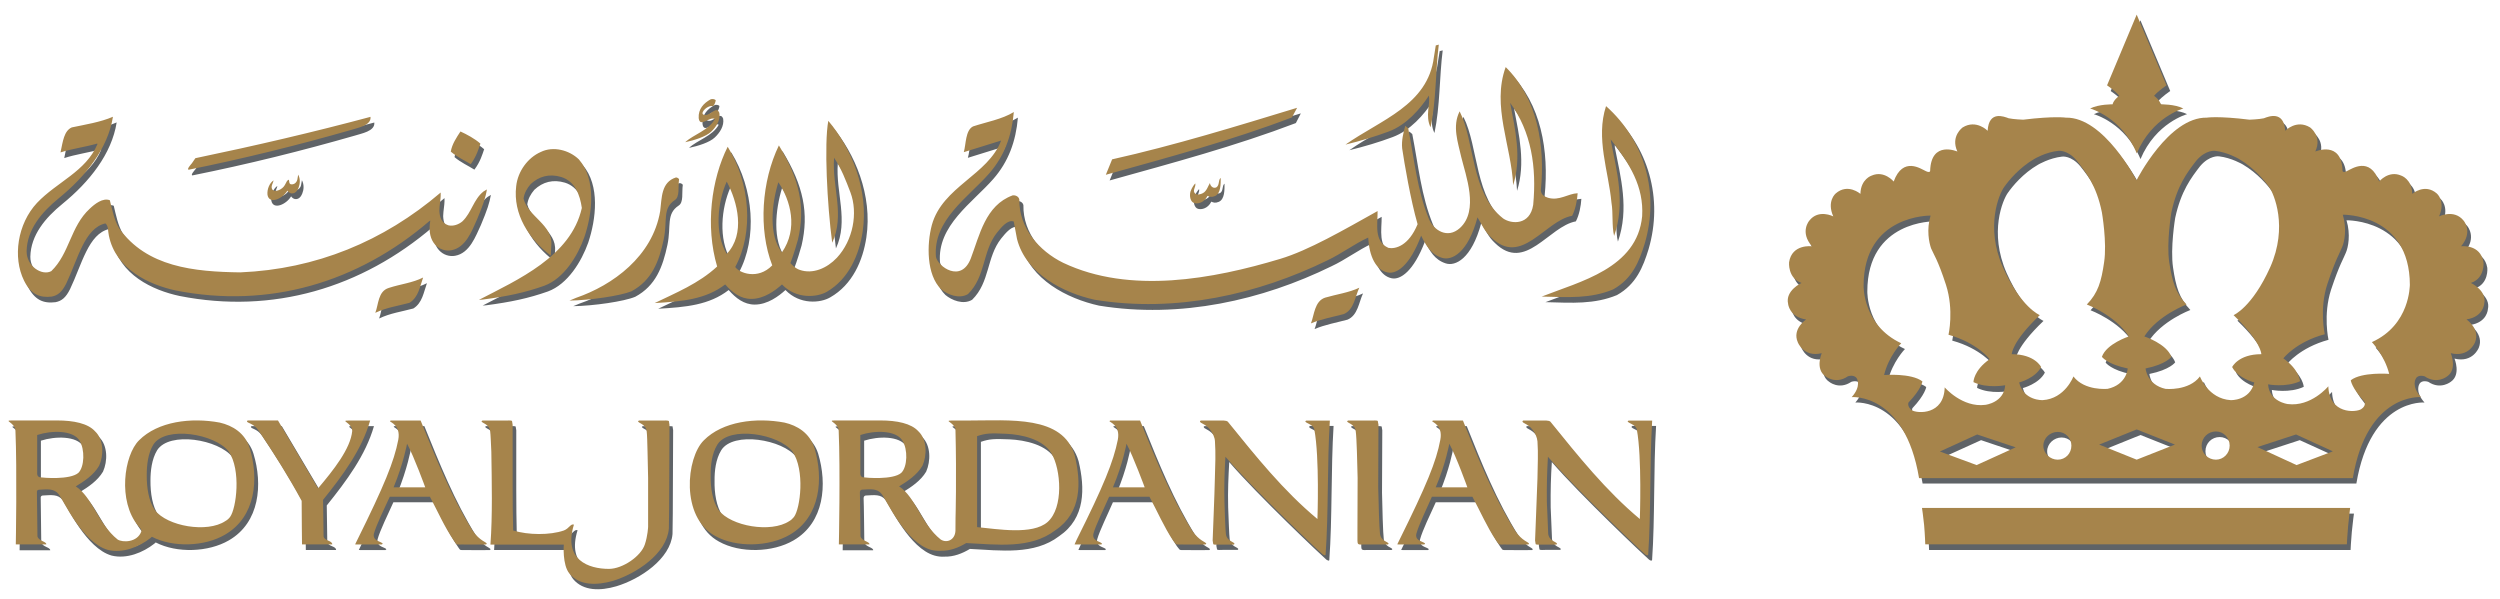 <?xml version="1.0" encoding="utf-8"?>
<!-- Generator: Adobe Illustrator 23.0.1, SVG Export Plug-In . SVG Version: 6.00 Build 0)  -->
<svg version="1.1" id="Layer_1" xmlns="http://www.w3.org/2000/svg" xmlns:xlink="http://www.w3.org/1999/xlink" x="0px" y="0px"
	 viewBox="0 0 281.78 67.56" style="enable-background:new 0 0 281.78 67.56;" xml:space="preserve">
<style type="text/css">
	.st0{fill-rule:evenodd;clip-rule:evenodd;fill:#0071CE;}
	.st1{fill-rule:evenodd;clip-rule:evenodd;fill:#FFFFFF;}
	.st2{fill:#ED1C24;}
	.st3{fill:#002157;}
	.st4{fill:#00377B;}
	.st5{fill:#4D4D4F;}
	.st6{fill-rule:evenodd;clip-rule:evenodd;fill:#4D4D4F;}
	.st7{fill-rule:evenodd;clip-rule:evenodd;fill:#008C9A;}
	.st8{fill-rule:evenodd;clip-rule:evenodd;fill:#004785;}
	.st9{fill:#002E6E;}
	.st10{fill-rule:evenodd;clip-rule:evenodd;fill:#002E6E;}
	.st11{fill:#FFFFFF;stroke:#231F20;stroke-width:0.114;}
	.st12{fill:#D1D3D4;}
	.st13{fill:#58595B;}
	.st14{fill:#939598;}
	.st15{fill:#231F20;}
	.st16{fill:none;}
	.st17{fill:#003263;}
	.st18{fill:#004990;}
	.st19{fill:#E21F26;}
	.st20{fill:#62BB46;}
	.st21{fill:#00907E;}
	.st22{fill-rule:evenodd;clip-rule:evenodd;fill:#C5232A;}
	.st23{fill-rule:evenodd;clip-rule:evenodd;fill:#1E669D;}
	.st24{fill-rule:evenodd;clip-rule:evenodd;fill:#FBD870;}
	.st25{fill:url(#SVGID_1_);}
	.st26{fill:url(#SVGID_2_);}
	.st27{filter:url(#Adobe_OpacityMaskFilter);}
	.st28{mask:url(#SVGID_3_);}
	.st29{fill:url(#SVGID_4_);}
	.st30{fill:url(#SVGID_5_);}
	.st31{fill:#375278;}
	.st32{fill-rule:evenodd;clip-rule:evenodd;fill:#EE212C;}
	.st33{fill-rule:evenodd;clip-rule:evenodd;fill:#FBFBFB;}
	.st34{fill-rule:evenodd;clip-rule:evenodd;fill:#F8F8F9;}
	.st35{fill-rule:evenodd;clip-rule:evenodd;fill:#F6F6F6;}
	.st36{fill-rule:evenodd;clip-rule:evenodd;fill:#F3F4F4;}
	.st37{fill-rule:evenodd;clip-rule:evenodd;fill:#F1F2F2;}
	.st38{fill-rule:evenodd;clip-rule:evenodd;fill:#EFEFF0;}
	.st39{fill-rule:evenodd;clip-rule:evenodd;fill:#E9ECEE;}
	.st40{fill-rule:evenodd;clip-rule:evenodd;fill:#EDEDEE;}
	.st41{fill-rule:evenodd;clip-rule:evenodd;fill:#EBEBEC;}
	.st42{fill-rule:evenodd;clip-rule:evenodd;fill:#E7EAEC;}
	.st43{fill-rule:evenodd;clip-rule:evenodd;fill:#E5E8EA;}
	.st44{fill-rule:evenodd;clip-rule:evenodd;fill:#E2E6E8;}
	.st45{fill-rule:evenodd;clip-rule:evenodd;fill:#E0E4E6;}
	.st46{fill-rule:evenodd;clip-rule:evenodd;fill:#DEE2E4;}
	.st47{fill-rule:evenodd;clip-rule:evenodd;fill:#DCE0E2;}
	.st48{fill-rule:evenodd;clip-rule:evenodd;fill:#DCDDE0;}
	.st49{fill-rule:evenodd;clip-rule:evenodd;fill:#DADEE0;}
	.st50{fill-rule:evenodd;clip-rule:evenodd;fill:#D8D9DC;}
	.st51{fill-rule:evenodd;clip-rule:evenodd;fill:#D8DCDE;}
	.st52{fill-rule:evenodd;clip-rule:evenodd;fill:#D6D9DC;}
	.st53{fill-rule:evenodd;clip-rule:evenodd;fill:#D6D7DA;}
	.st54{fill-rule:evenodd;clip-rule:evenodd;fill:#DBDDDE;}
	.st55{clip-path:url(#SVGID_7_);}
	.st56{clip-path:url(#SVGID_9_);}
	.st57{clip-path:url(#SVGID_13_);}
	.st58{clip-path:url(#SVGID_15_);}
	.st59{clip-path:url(#SVGID_19_);}
	.st60{clip-path:url(#SVGID_21_);}
	.st61{fill:#DF1E25;}
	.st62{fill:#FF4438;}
	.st63{fill:#001F60;}
	.st64{fill:#006659;}
	.st65{fill:#98002E;}
	.st66{fill:#E31837;}
	.st67{fill:#003D79;}
	.st68{fill:#D71920;}
	.st69{fill:#FFFFFF;}
	.st70{fill:#C64A4C;}
	.st71{fill:#FDCA25;}
	.st72{fill:#6D9E6F;}
	.st73{clip-path:url(#SVGID_25_);fill:#24376C;}
	.st74{fill:#24376C;}
	.st75{fill:#E62127;}
	.st76{fill:url(#SVGID_26_);}
	.st77{fill:url(#SVGID_27_);}
	.st78{fill:url(#SVGID_28_);}
	.st79{fill:#004084;}
	.st80{fill:url(#SVGID_29_);}
	.st81{fill:url(#SVGID_30_);}
	.st82{fill:#002169;}
	.st83{fill:#00A0DF;}
	.st84{fill:#D7282F;}
	.st85{fill:#2D2A26;}
	.st86{fill:#3FBBEF;}
	.st87{fill:#002855;}
	.st88{fill:#0C318E;}
	.st89{fill:#00A6E9;}
	.st90{fill:#DBDCDC;}
	.st91{fill:#595857;}
	.st92{fill:#9E9E9F;}
	.st93{fill:#414042;}
	.st94{fill:none;stroke:#414042;}
	.st95{fill:#009844;}
	.st96{fill:#E95506;}
	.st97{fill:#C4921B;}
	.st98{fill:#CC0000;}
	.st99{fill:#0B205B;}
	.st100{fill:#002856;}
	.st101{clip-path:url(#SVGID_32_);fill:#CF3339;}
	.st102{fill:#1A4272;}
	.st103{fill:#8C734B;}
	.st104{fill:#8C9091;}
	.st105{fill:#A6A8AB;}
	.st106{fill-rule:evenodd;clip-rule:evenodd;fill:#2E3290;}
	.st107{fill-rule:evenodd;clip-rule:evenodd;fill:#F6B626;}
	.st108{fill-rule:evenodd;clip-rule:evenodd;fill:#EC2029;}
	.st109{fill-rule:evenodd;clip-rule:evenodd;fill:#231F20;}
	.st110{fill:#F6B221;}
	.st111{fill:#3C590C;}
	.st112{fill-rule:evenodd;clip-rule:evenodd;fill:#808184;}
	.st113{fill-rule:evenodd;clip-rule:evenodd;fill:#92979B;}
	.st114{fill-rule:evenodd;clip-rule:evenodd;fill:#7A003C;}
	.st115{fill:#808184;}
	.st116{fill:#00529B;}
	.st117{fill:#FDE013;}
	.st118{fill:#1EA1DB;}
	.st119{fill:#93C843;}
	.st120{fill:#FAEA30;}
	.st121{fill:#1B070A;}
	.st122{fill:url(#);}
	.st123{fill:#5F6367;}
	.st124{fill:#A6844B;}
	.st125{fill:#034EA2;}
	.st126{fill:#202C5C;}
	.st127{fill:#26265D;}
	.st128{fill:#B09255;}
	.st129{fill:#005A95;}
	.st130{fill:#F89D31;}
	.st131{fill-rule:evenodd;clip-rule:evenodd;fill:#D71440;}
	.st132{fill-rule:evenodd;clip-rule:evenodd;fill:#008B44;}
	.st133{fill-rule:evenodd;clip-rule:evenodd;fill:#F06022;}
	.st134{fill-rule:evenodd;clip-rule:evenodd;fill:#0086BE;}
	.st135{fill-rule:evenodd;clip-rule:evenodd;fill:#034693;}
	.st136{fill:#EC1E24;}
	.st137{fill:#EE3E3C;}
	.st138{fill:#B3D351;}
	.st139{fill:#6EBE5A;}
	.st140{fill:#C9353D;}
	.st141{fill-rule:evenodd;clip-rule:evenodd;fill:#FFCA05;}
	.st142{fill-rule:evenodd;clip-rule:evenodd;fill:#3D1A6F;}
	.st143{fill-rule:evenodd;clip-rule:evenodd;fill:#C5168C;}
	.st144{fill-rule:evenodd;clip-rule:evenodd;fill:#E1251B;}
	.st145{fill:#FEFEFE;}
	.st146{fill:#FEFDFD;}
	.st147{fill:#FEFCFC;}
	.st148{fill:#FEFCFB;}
	.st149{fill:#FEFBFA;}
	.st150{fill:#FEFAF9;}
	.st151{fill:#FFF9F8;}
	.st152{fill:#FFF9F7;}
	.st153{fill:#FFF8F6;}
	.st154{fill:#FFF7F5;}
	.st155{fill:#FFF6F4;}
	.st156{fill:#FFF6F3;}
	.st157{fill:#FFF5F2;}
	.st158{fill:#FFF4F1;}
	.st159{fill:#FFF3F0;}
	.st160{fill:#FFF3EF;}
	.st161{fill:#FFF2EE;}
	.st162{fill:#FFF1ED;}
	.st163{fill:#FFF0EC;}
	.st164{fill:#FFF0EB;}
	.st165{fill:#FFEFEA;}
	.st166{fill:#FFEEEA;}
	.st167{fill:#FFEDE9;}
	.st168{fill:#FFEDE8;}
	.st169{fill:#FFECE7;}
	.st170{fill:#FFEBE6;}
	.st171{fill:#FFEAE5;}
	.st172{fill:#FFEAE4;}
	.st173{fill:#FFE9E3;}
	.st174{fill:#FFE8E2;}
	.st175{fill:#FFE7E1;}
	.st176{fill:#FFE7E0;}
	.st177{fill:#FFE6DF;}
	.st178{fill:#FFE5DE;}
	.st179{fill:#FFE4DD;}
	.st180{fill:#FFE4DC;}
	.st181{fill:#FFE3DB;}
	.st182{fill:#FFE2DA;}
	.st183{fill:#FFE1D9;}
	.st184{fill:#FFE1D8;}
	.st185{fill:#FFE0D7;}
	.st186{fill:#FFDFD6;}
	.st187{fill:#FFDED5;}
	.st188{fill:#FFDDD4;}
	.st189{fill:#FFDCD3;}
	.st190{fill:#FFDBD2;}
	.st191{fill:#FFDBD1;}
	.st192{fill:#FFDAD0;}
	.st193{fill:#FFD9CF;}
	.st194{fill:#FFD8CE;}
	.st195{fill:#FFD8CD;}
	.st196{fill:#FFD7CC;}
	.st197{fill:#FFD6CB;}
	.st198{fill:#FFD5CA;}
	.st199{fill:#FFD5C9;}
	.st200{fill:#FFD4C8;}
	.st201{fill:#FFD3C7;}
	.st202{fill:#FFD2C6;}
	.st203{fill:#FFD2C5;}
	.st204{fill:#FFD1C5;}
	.st205{fill:#FFD0C4;}
	.st206{fill:#FFCFC3;}
	.st207{fill:#FFCFC2;}
	.st208{fill:#FFCEC1;}
	.st209{fill:#FFCDC0;}
	.st210{fill:#FFCCBF;}
	.st211{fill:#FFCCBE;}
	.st212{fill:#FFCBBD;}
	.st213{fill:#FFCABC;}
	.st214{fill:#FFC9BB;}
	.st215{fill:#FFC9BA;}
	.st216{fill:#FFC8B9;}
	.st217{fill:#FFC7B8;}
	.st218{fill:#FFC6B8;}
	.st219{fill:#FFC6B7;}
	.st220{fill:#FFC5B6;}
	.st221{fill:#FFC4B5;}
	.st222{fill:#FFC3B4;}
	.st223{fill:#FFC3B3;}
	.st224{fill:#FFC2B2;}
	.st225{fill:#FFC1B1;}
	.st226{fill:#FFC0B0;}
	.st227{fill:#FFC0AF;}
	.st228{fill:#FFBFAE;}
	.st229{fill:#FFBEAD;}
	.st230{fill:#FFBDAC;}
	.st231{fill:#FFBCAB;}
	.st232{fill:#FFBBAA;}
	.st233{fill:#FFBAA9;}
	.st234{fill:#FFBAA8;}
	.st235{fill:#FFB9A7;}
	.st236{fill:#FFB8A6;}
	.st237{fill:#FFB7A5;}
	.st238{fill:#FFB7A4;}
	.st239{fill:#FFB6A3;}
	.st240{fill:#FFB5A2;}
	.st241{fill:#FFB4A2;}
	.st242{fill:#FFB4A1;}
	.st243{fill:#FFB3A0;}
	.st244{fill:#FFB29F;}
	.st245{fill:#FFB19E;}
	.st246{fill:#FFB09D;}
	.st247{fill:#FFB09C;}
	.st248{fill:#FFAF9B;}
	.st249{fill:#FFAE9A;}
	.st250{fill:#FFAD99;}
	.st251{fill:#FFAC98;}
	.st252{fill:#FFAB97;}
	.st253{fill:#FEAA96;}
	.st254{fill:#FEAA95;}
	.st255{fill:#FEA994;}
	.st256{fill:#FEA893;}
	.st257{fill:#FEA792;}
	.st258{fill:#FEA791;}
	.st259{fill:#FEA690;}
	.st260{fill:#FEA590;}
	.st261{fill:#FEA48F;}
	.st262{fill:#FDA48E;}
	.st263{fill:#FDA38D;}
	.st264{fill:#FDA28C;}
	.st265{fill:#FDA18B;}
	.st266{fill:#FDA08A;}
	.st267{fill:#FDA089;}
	.st268{fill:#FD9F88;}
	.st269{fill:#FD9E88;}
	.st270{fill:#FC9D87;}
	.st271{fill:#FC9D86;}
	.st272{fill:#FC9C85;}
	.st273{fill:#FC9B84;}
	.st274{fill:#FC9A83;}
	.st275{fill:#FC9A82;}
	.st276{fill:#FC9981;}
	.st277{fill:#FC9880;}
	.st278{fill:#FB9780;}
	.st279{fill:#FB967F;}
	.st280{fill:#FB967E;}
	.st281{fill:#FB957D;}
	.st282{fill:#FB947C;}
	.st283{fill:#FB937B;}
	.st284{fill:#FA937A;}
	.st285{fill:#FA9279;}
	.st286{fill:#FA9179;}
	.st287{fill:#FA9078;}
	.st288{fill:#FA8F77;}
	.st289{fill:#FA8F76;}
	.st290{fill:#FA8E75;}
	.st291{fill:#F98D74;}
	.st292{fill:#F98C73;}
	.st293{fill:#F98B73;}
	.st294{fill:#F98B72;}
	.st295{fill:#F98A71;}
	.st296{fill:#F98970;}
	.st297{fill:#F8886F;}
	.st298{fill:#F8876E;}
	.st299{fill:#F8876D;}
	.st300{fill:#F8866C;}
	.st301{fill:#F8856C;}
	.st302{fill:#F8846B;}
	.st303{fill:#F7836A;}
	.st304{fill:#F78369;}
	.st305{fill:#F78268;}
	.st306{fill:#F78167;}
	.st307{fill:#F78066;}
	.st308{fill:#F67F66;}
	.st309{fill:#F67F65;}
	.st310{fill:#F67E64;}
	.st311{fill:#F67D63;}
	.st312{fill:#F67C62;}
	.st313{fill:#F57B61;}
	.st314{fill:#F57A60;}
	.st315{fill:#F5795F;}
	.st316{fill:#F5785E;}
	.st317{fill:#F4775D;}
	.st318{fill:#F4765C;}
	.st319{fill:#F4765B;}
	.st320{fill:#F4755B;}
	.st321{fill:#F4745A;}
	.st322{fill:#F37359;}
	.st323{fill:#F37258;}
	.st324{fill:#F37157;}
	.st325{fill:#F37156;}
	.st326{fill:#F37056;}
	.st327{fill:#F26F55;}
	.st328{fill:#F26E54;}
	.st329{fill:#F26D53;}
	.st330{fill:#F26C52;}
	.st331{fill:#F26C51;}
	.st332{fill:#F16B51;}
	.st333{fill:#F16A50;}
	.st334{fill:#F1694F;}
	.st335{fill:#F1684E;}
	.st336{fill:#F0674D;}
	.st337{fill:#F0664C;}
	.st338{fill:#F0654C;}
	.st339{fill:#F0654B;}
	.st340{fill:#F0644A;}
	.st341{fill:#EF6349;}
	.st342{fill:#EF6248;}
	.st343{fill:#EF6147;}
	.st344{fill:#EF6047;}
	.st345{fill:#EE5F46;}
	.st346{fill:#EE5E45;}
	.st347{fill:#EE5D44;}
	.st348{fill:#EE5C43;}
	.st349{fill:#ED5C42;}
	.st350{fill:#ED5B42;}
	.st351{fill:#ED5A41;}
	.st352{fill:#ED5940;}
	.st353{fill:#EC583F;}
	.st354{fill:#EC573E;}
	.st355{fill:#EC563D;}
	.st356{fill:#EC553D;}
	.st357{fill:#EB543C;}
	.st358{fill:#EB533B;}
	.st359{fill:#EB523A;}
	.st360{fill:#EB5139;}
	.st361{fill:#EA5038;}
	.st362{fill:#EA4F38;}
	.st363{fill:#EA4E37;}
	.st364{fill:#EA4D36;}
	.st365{fill:#E94C35;}
	.st366{fill:#E94B34;}
	.st367{fill:#E94A34;}
	.st368{fill:#E94933;}
	.st369{fill:#E84832;}
	.st370{fill:#E84731;}
	.st371{fill:#E84630;}
	.st372{fill:#E7452F;}
	.st373{fill:#E7442F;}
	.st374{fill:#E7432E;}
	.st375{fill:#E7412D;}
	.st376{fill:#E6402C;}
	.st377{fill:#E63F2B;}
	.st378{fill:#E63E2A;}
	.st379{fill:#E63D2A;}
	.st380{fill:#E53C29;}
	.st381{fill:#E53A28;}
	.st382{fill:#E53927;}
	.st383{fill:#E43826;}
	.st384{fill:#E43726;}
	.st385{fill:#E43525;}
	.st386{fill:#E43424;}
	.st387{fill:#E33323;}
	.st388{fill:#E33122;}
	.st389{fill:#E33021;}
	.st390{fill:#E22F20;}
	.st391{fill:#E22D20;}
	.st392{fill:#E22C1F;}
	.st393{fill:#E22A1E;}
	.st394{fill:#E1291D;}
	.st395{fill:#E1271C;}
	.st396{fill:#E1251B;}
	.st397{fill-rule:evenodd;clip-rule:evenodd;fill:#741012;}
	.st398{fill-rule:evenodd;clip-rule:evenodd;fill:#731011;}
	.st399{fill-rule:evenodd;clip-rule:evenodd;fill:#731012;}
	.st400{fill-rule:evenodd;clip-rule:evenodd;fill:#741112;}
	.st401{fill-rule:evenodd;clip-rule:evenodd;fill:#761113;}
	.st402{fill-rule:evenodd;clip-rule:evenodd;fill:#771213;}
	.st403{fill-rule:evenodd;clip-rule:evenodd;fill:#781214;}
	.st404{fill-rule:evenodd;clip-rule:evenodd;fill:#791214;}
	.st405{fill-rule:evenodd;clip-rule:evenodd;fill:#7A1315;}
	.st406{fill-rule:evenodd;clip-rule:evenodd;fill:#7C1315;}
	.st407{fill-rule:evenodd;clip-rule:evenodd;fill:#7D1316;}
	.st408{fill-rule:evenodd;clip-rule:evenodd;fill:#7E1416;}
	.st409{fill-rule:evenodd;clip-rule:evenodd;fill:#7F1416;}
	.st410{fill-rule:evenodd;clip-rule:evenodd;fill:#801417;}
	.st411{fill-rule:evenodd;clip-rule:evenodd;fill:#811517;}
	.st412{fill-rule:evenodd;clip-rule:evenodd;fill:#831618;}
	.st413{fill-rule:evenodd;clip-rule:evenodd;fill:#841618;}
	.st414{fill-rule:evenodd;clip-rule:evenodd;fill:#851619;}
	.st415{fill-rule:evenodd;clip-rule:evenodd;fill:#861719;}
	.st416{fill-rule:evenodd;clip-rule:evenodd;fill:#871719;}
	.st417{fill-rule:evenodd;clip-rule:evenodd;fill:#88171A;}
	.st418{fill-rule:evenodd;clip-rule:evenodd;fill:#8A181A;}
	.st419{fill-rule:evenodd;clip-rule:evenodd;fill:#8C181B;}
	.st420{fill-rule:evenodd;clip-rule:evenodd;fill:#8D191B;}
	.st421{fill-rule:evenodd;clip-rule:evenodd;fill:#8E191C;}
	.st422{fill-rule:evenodd;clip-rule:evenodd;fill:#90191C;}
	.st423{fill-rule:evenodd;clip-rule:evenodd;fill:#901A1C;}
	.st424{fill-rule:evenodd;clip-rule:evenodd;fill:#911A1D;}
	.st425{fill-rule:evenodd;clip-rule:evenodd;fill:#921A1D;}
	.st426{fill-rule:evenodd;clip-rule:evenodd;fill:#931A1D;}
	.st427{fill-rule:evenodd;clip-rule:evenodd;fill:#941B1E;}
	.st428{fill-rule:evenodd;clip-rule:evenodd;fill:#951B1E;}
	.st429{fill-rule:evenodd;clip-rule:evenodd;fill:#961B1E;}
	.st430{fill-rule:evenodd;clip-rule:evenodd;fill:#971B1F;}
	.st431{fill-rule:evenodd;clip-rule:evenodd;fill:#991C1F;}
	.st432{fill-rule:evenodd;clip-rule:evenodd;fill:#9B1C20;}
	.st433{fill-rule:evenodd;clip-rule:evenodd;fill:#9C1C20;}
	.st434{fill-rule:evenodd;clip-rule:evenodd;fill:#9D1D20;}
	.st435{fill-rule:evenodd;clip-rule:evenodd;fill:#9E1D20;}
	.st436{fill-rule:evenodd;clip-rule:evenodd;fill:#A01D21;}
	.st437{fill-rule:evenodd;clip-rule:evenodd;fill:#A11D21;}
	.st438{fill-rule:evenodd;clip-rule:evenodd;fill:#A21D21;}
	.st439{fill-rule:evenodd;clip-rule:evenodd;fill:#A31E22;}
	.st440{fill-rule:evenodd;clip-rule:evenodd;fill:#A41E22;}
	.st441{fill-rule:evenodd;clip-rule:evenodd;fill:#A61E22;}
	.st442{fill-rule:evenodd;clip-rule:evenodd;fill:#A71E22;}
	.st443{fill-rule:evenodd;clip-rule:evenodd;fill:#A81E23;}
	.st444{fill-rule:evenodd;clip-rule:evenodd;fill:#A91E23;}
	.st445{fill-rule:evenodd;clip-rule:evenodd;fill:#AA1E23;}
	.st446{fill-rule:evenodd;clip-rule:evenodd;fill:#AA1F24;}
	.st447{fill-rule:evenodd;clip-rule:evenodd;fill:#AC1F24;}
	.st448{fill-rule:evenodd;clip-rule:evenodd;fill:#AC1F25;}
	.st449{fill-rule:evenodd;clip-rule:evenodd;fill:#AE1F24;}
	.st450{fill-rule:evenodd;clip-rule:evenodd;fill:#AE1F25;}
	.st451{fill:#AE1F25;}
	.st452{fill:#AF1F25;}
	.st453{fill:#B11F26;}
	.st454{fill:#B21F26;}
	.st455{fill:#B21F27;}
	.st456{fill:#B42027;}
	.st457{fill:#B52027;}
	.st458{fill:#B72028;}
	.st459{fill:#B92028;}
	.st460{fill:#BB2029;}
	.st461{fill:#BC2029;}
	.st462{fill:#BD2029;}
	.st463{fill:#BE2029;}
	.st464{fill:#C02029;}
	.st465{fill:#C12129;}
	.st466{fill:#C1202A;}
	.st467{fill:#C22129;}
	.st468{fill:#C3222A;}
	.st469{fill:#C4222A;}
	.st470{fill:#C5222B;}
	.st471{fill:#C7222A;}
	.st472{fill:#C9232B;}
	.st473{fill:#CA222B;}
	.st474{fill:#CC222C;}
	.st475{fill:#CC212C;}
	.st476{fill:#CE212C;}
	.st477{fill:#CF232D;}
	.st478{fill:#D0232D;}
	.st479{fill:#D1242D;}
	.st480{fill:#D2242E;}
	.st481{fill:#D2252E;}
	.st482{fill:#D4252E;}
	.st483{fill:#D5252E;}
	.st484{fill:#D6272E;}
	.st485{fill:#D7272E;}
	.st486{fill:#D8262F;}
	.st487{fill:#DA2530;}
	.st488{fill:#DB252F;}
	.st489{fill:#DC262F;}
	.st490{fill:#DE262F;}
	.st491{fill:#E0282F;}
	.st492{fill:#E22930;}
	.st493{fill:#E32930;}
	.st494{fill:#E32B30;}
	.st495{fill:#E52A30;}
	.st496{fill:#E62C30;}
	.st497{fill:#E72C31;}
	.st498{fill:#E92B31;}
	.st499{fill:#ED2B31;}
	.st500{fill:#ED2D31;}
	.st501{fill:#ED2D32;}
	.st502{fill:#ED2E33;}
	.st503{fill:#ED3033;}
	.st504{fill:#ED3134;}
	.st505{fill:#ED3334;}
	.st506{fill-rule:evenodd;clip-rule:evenodd;fill:#001689;}
	.st507{fill:#0054A5;}
	.st508{fill:#D09B2C;}
	.st509{fill-rule:evenodd;clip-rule:evenodd;fill:#006B99;}
	.st510{fill:url(#SVGID_33_);}
	.st511{clip-path:url(#SVGID_35_);}
	.st512{clip-path:url(#SVGID_39_);}
	.st513{fill:#472463;}
	.st514{fill:#00467F;}
	.st515{fill:#00AC9D;}
	.st516{fill:url(#SVGID_42_);}
	.st517{fill:#2B2E30;}
	.st518{fill-rule:evenodd;clip-rule:evenodd;fill:#EC1C24;}
	.st519{fill:#EC1C24;}
</style>
<g>
	<path class="st123" d="M161.68,14.99c0.64-3,0.55-6.33,0.93-9.31l-0.34,0.08l-0.21,1.3c-0.68,5.43-6.02,7.08-9.97,9.87
		c1.68-0.41,3.37-0.91,4.88-1.48c1.99-0.74,3.52-2.51,4.53-4.05C161.65,12.39,161.04,13.7,161.68,14.99 M160.62,27.19
		c0.52,1.1,1.08,2.1,2.34,2.5c1.05,0.34,2.9-0.47,4-4.56c0.52,0.86,0.78,1.56,1.55,2.27c3.42,3.34,6.04-1.88,9.11-2.45
		c0.38-0.72,0.57-1.73,0.62-2.54c-1.07,0.04-2.07,0.89-3.33,0.51c-0.36-0.12-0.79-0.3-0.81-0.84c0.51-5.1-0.4-10.38-3.95-13.89
		c-1.6,4.38,0.64,8.91,0.84,13.32c0.98-3.1,0.23-6.3-0.34-9.29c2.38,3.25,2.99,7.23,2.59,11.5c-0.36,2.32-2.45,2.19-3.39,1.53
		c-3.67-2.87-3.18-8.66-4.9-12.07c-0.85,1.68-0.18,3.53,0.19,5.15c0.49,2.05,2.04,6.04-0.15,8.02c-1.41,1.25-2.94,0.24-3.46-1
		c-1.35-3.26-1.66-6.72-2.35-10.24l-0.34-0.29c-0.21,0.76-0.44,1.67-0.35,2.55c0.24,1.63,0.95,5.82,1.74,8.55
		c-1.02,2.46-2.52,2.82-3.29,2.67c-1.68-0.75-1.19-2.73-1.21-4.15c-3.84,2.14-7.77,4.42-10.98,5.38
		c-7.55,2.27-16.92,4.02-24.46,0.44c-2.72-1.33-5-3.96-4.94-7.13c-0.06-0.33-0.41-0.51-0.75-0.47c-3.07,1.12-3.72,4.5-4.72,7.11
		c-1.09,2.82-3.71,0.91-3.93-0.19c-0.35-4.15,3.67-6.73,6.01-9.41c1.7-1.94,2.54-4.23,2.77-6.91c-1.31,0.81-3.16,1.14-4.59,1.62
		c-0.86,0.44-0.78,2.01-1.05,2.91l4.09-1.27l0.13-0.04c-1.46,3.9-6.61,5.19-7.81,9.52c-0.57,2.17-0.62,5.62,1.06,7.25
		c0.69,0.58,2,1.14,3.01,0.54c2.02-1.98,1.61-4.8,3.27-6.9c0.52-0.65,1.25-1.52,1.89-1.27l0.38,1.98c0.98,3.89,5.18,6.06,8.76,6.85
		c9.19,1.5,18.43-0.63,26.19-4.43c1.65-0.77,3.01-1.84,4.62-2.58c0.13,2.14,0.89,3.67,2.19,3.93
		C157.82,31.56,159.32,30.62,160.62,27.19 M26.35,58.9c-0.15,0.2-0.33,0.36-0.52,0.46c-2.04,1.37-6.57,0.58-7.95-1.24
		c-0.71-1.02-0.93-2.55-0.92-3.95c0-1.08,0.14-2.41,0.75-3.42c1.38-2.17,6.95-1.22,8.49,0.77C27.62,53.62,27.07,57.95,26.35,58.9
		 M4.97,54.44c-0.24-0.01-0.36-0.19-0.36-0.4v-4.37c1.6-0.52,4.04-0.56,4.77,0.64c0.62,0.98,0.57,2.96-0.14,3.65
		C8.31,54.75,5.28,54.49,4.97,54.44 M25.2,48.27c-3.22-0.6-6.97-0.15-9.1,2.01c-1.68,1.67-2.43,6.84-0.08,9.65H16l0.04,0.02
		l0.19,0.23c0.09,0.11,0.16,0.25,0.14,0.37c-0.46,1.26-2.12,1.25-2.67,0.9c-2.21-1.75-2.84-4.76-4.72-5.97
		c0.97-0.59,2.02-1.29,2.63-2.32c0.53-1.17,0.55-2.94-0.44-3.89c-0.8-0.9-2.42-1.22-4.29-1.22h-5.1c-1.05,0,0.4,0.23,0.4,1.18
		c0.18,4.36,0.03,12.79,0.03,12.79h3.45c0.01-0.34-0.86-0.36-1.01-0.89c0,0-0.06-4.66-0.06-4.96c-0.04-0.32,0.23-0.32,0.23-0.32
		c0.95-0.05,1.71-0.17,2.24,0.51c0.52,0.71,2.66,5.45,5.52,6.26c1.71,0.42,3.55-0.35,4.8-1.33l0.17-0.15
		c2.4,1.24,5.95,1.1,8.24-0.23c3.51-2.02,3.83-6.35,2.78-9.77C28.05,49.44,26.62,48.6,25.2,48.27 M36.89,61.08l-0.06-4.11
		c2.22-2.76,4.38-5.66,5.32-8.94h-2.41c-1.06,0,0.39,0.23,0.39,1.18c-0.19,2-2.13,4.44-3.84,6.46l-4.53-7.64h-3.4l-0.08,0.06
		c-0.02,0.27,0.67,0.17,1.27,1.03c1.73,2.55,3.4,5.24,4.88,7.96c0,1.43,0.04,4.91,0.04,4.91h3.41
		C37.88,61.53,36.97,61.61,36.89,61.08 M125.87,55.56c1.14-2.69,1.53-4.92,1.53-4.92c0.78,1.47,2.05,4.92,2.05,4.92H125.87z
		 M134.77,60.41c-2.44-3.91-4.17-8.21-5.85-12.38h-3.37l-0.07,0.06c0,0.12,1.25,0.46,0.94,2.11c-0.49,2.45-1.59,5.17-4.64,11.27
		l-0.22,0.49c-0.03,0.03-0.03,0.04,0.23,0.04h2.78l0.07-0.07c0-0.25-1.17-0.25-0.97-1.15c0.28-0.99,1.17-2.77,1.77-4.17h4.55
		c0.88,1.65,1.64,3.4,2.65,4.94c0.12,0.14,0.24,0.33,0.33,0.41c0.09,0.06,0.43,0.04,0.62,0.04c0.46,0.02,2.7,0,2.7,0l0.09-0.07
		C136.38,61.71,135.61,61.67,134.77,60.41 M118.49,59.48c-1.71,1.47-5.58,0.8-7.93,0.56V49.8c0.95-0.33,1.53-0.35,3.21-0.28
		c1.8,0.08,4.22,0.61,5.16,2.22C120,53.51,120.35,57.86,118.49,59.48 M97.75,54.44c-0.25-0.01-0.35-0.19-0.35-0.4v-4.37
		c1.58-0.52,4.01-0.56,4.75,0.64c0.62,0.98,0.57,2.96-0.13,3.65C101.08,54.75,98.06,54.49,97.75,54.44 M121.57,51.98
		c-1.32-4.58-7.29-3.94-12.14-3.94h-1.71c-0.94,0,0.2,0.19,0.4,0.95c0.14,5.52,0.01,10.04,0.01,10.04
		c-0.01,0.47-0.01,0.96-0.01,1.44c-0.05,1.03-0.98,1.41-1.65,0.98c-2.23-1.75-2.83-4.76-4.71-5.97c0.96-0.59,2.02-1.29,2.63-2.32
		c0.52-1.17,0.54-2.94-0.44-3.89c-0.81-0.9-2.42-1.22-4.29-1.22h-5.1c-1.05,0,0.4,0.23,0.4,1.18c0.19,4.36,0.02,12.79,0.02,12.79
		h3.44c0.02-0.34-0.87-0.36-1-0.89c0,0-0.05-4.66-0.08-4.96c0-0.32,0.25-0.32,0.25-0.32c0.96-0.05,1.7-0.17,2.23,0.51
		c0.53,0.71,2.67,5.45,5.52,6.26c0.36,0.1,0.73,0.15,1.11,0.12c1.03,0.03,2.01-0.35,2.87-0.87c3.44,0.17,7.25,0.71,10.06-1.44
		C122.37,58.4,122.29,55,121.57,51.98 M89.92,58.9c-0.17,0.2-0.32,0.36-0.52,0.46c-2.06,1.37-6.58,0.58-7.97-1.24
		c-0.69-1.02-0.92-2.55-0.89-3.95c-0.01-1.08,0.13-2.41,0.75-3.42c1.35-2.17,6.95-1.22,8.47,0.77
		C91.18,53.62,90.64,57.95,89.92,58.9 M88.85,48.27c-3.23-0.6-6.98-0.15-9.1,2.01c-1.98,1.94-2.65,8.63,1.28,10.76
		c2.39,1.34,6.07,1.24,8.41-0.13c3.49-2.02,3.81-6.35,2.78-9.77C91.69,49.44,90.28,48.6,88.85,48.27 M147.56,48.1
		c-0.02,0.25,0.9,0.33,1.01,0.94c0.6,3.15,0.35,10.09,0.35,10.09c-3.84-3.19-6.96-7.09-10.1-10.96c-0.19-0.18-0.69-0.14-0.99-0.14
		h-2.07l-0.09,0.06c-0.01,0.27,0.53,0.24,1.14,0.94c0.32,0.41,0.53,0.89,0.55,1.32c0.09,1.47,0.04,2.51-0.01,4.19
		c-0.03,1.67-0.25,6.82-0.25,6.99l0.08,0.41c0.09,0.08,0.44,0.04,0.62,0.04h1.7l0.07-0.07c0-0.25-0.86-0.27-0.97-1.15
		c-0.06-0.46-0.11-2.09-0.17-3.58c-0.05-1.93,0.03-3.4,0.12-5.1c3.19,3.71,10.47,10.6,10.95,11c0.32,0.22,0.33,0.04,0.33,0.04
		c0.34-4.71,0.18-10.26,0.48-15.11h-2.67L147.56,48.1z M88.15,21.18c1.38,2.05,2.26,5.23,0.4,7.91
		C87.04,27.14,87.39,23.64,88.15,21.18 M82.34,29.25c-1.37-2.3-1.06-5.78,0-8.15C83.57,23.39,84.47,27.03,82.34,29.25 M97.65,26.76
		c0.71-4.77-1.29-9.45-3.87-12.5c-0.48,2.58-0.12,9.46,0.44,13.74c1.46-3.13-0.04-6.32,0.21-9.58c0.84,1.26,1.32,2.51,1.85,3.92
		c0.87,2.3,0.3,5.37-1.53,7.35c-1.13,1.19-2.72,1.88-4.2,1.38c-0.56-0.18-1.05-0.77-1.05-0.77s0.39-0.99,0.85-2.64
		c0.84-3.6,0.22-6.73-2.16-10.62c-1.95,4.04-2.33,9.44-0.75,13.52c-1.63,1.68-3.74,0.85-4.17,0.18c2.11-3.9,1.68-9.46-0.85-13.56
		c-1.84,3.66-2.54,8.94-1.19,13.51c-2.08,1.91-4.63,2.95-7.04,4.11c3.1-0.18,5.75-0.41,7.94-2.11c0.79,0.91,1.73,1.64,2.94,1.64
		c1.44,0,2.71-0.95,3.46-1.64c1.63,1.7,3.97,1.46,5.04,0.83C96.09,32.09,97.26,29.36,97.65,26.76 M162.25,55.56
		c1.14-2.69,1.53-4.92,1.53-4.92c0.8,1.47,2.04,4.92,2.04,4.92H162.25z M171.17,60.41c-2.46-3.91-4.18-8.21-5.85-12.38h-3.38
		l-0.08,0.06c0,0.12,1.24,0.46,0.92,2.11c-0.45,2.45-1.59,5.17-4.6,11.27l-0.24,0.49c-0.02,0.03-0.02,0.04,0.25,0.04h2.76l0.09-0.07
		c0-0.25-1.18-0.25-0.98-1.15c0.27-0.99,1.13-2.77,1.77-4.17h4.56c0.87,1.65,1.64,3.4,2.66,4.94c0.1,0.14,0.22,0.33,0.3,0.41
		c0.1,0.06,0.45,0.04,0.64,0.04c0.44,0.02,2.7,0,2.7,0l0.07-0.07C172.75,61.71,172.01,61.67,171.17,60.41 M183.89,48.1
		c0,0.25,0.91,0.33,1.03,0.94c0.59,3.15,0.33,10.09,0.33,10.09c-3.81-3.19-6.94-7.09-10.08-10.96c-0.18-0.18-0.69-0.14-0.98-0.14
		h-2.09l-0.07,0.06c-0.02,0.27,0.53,0.24,1.12,0.94c0.31,0.41,0.52,0.89,0.57,1.32c0.1,1.47,0.01,2.51,0,4.19
		c-0.05,1.67-0.27,6.82-0.27,6.99l0.07,0.41c0.12,0.08,0.43,0.04,0.64,0.04h1.69l0.07-0.07c0.01-0.25-0.88-0.27-0.99-1.15
		c-0.03-0.46-0.08-2.09-0.15-3.58c-0.02-1.93,0.02-3.4,0.13-5.1c3.2,3.71,10.48,10.6,10.96,11c0.31,0.22,0.34,0.04,0.34,0.04
		c0.33-4.71,0.15-10.26,0.45-15.11h-2.67L183.89,48.1z M75.12,48.04h-2.68l-0.09,0.06c0,0.25,0.86,0.27,0.96,1.15
		c0.09,0.65,0.11,3.68,0.16,5.24v5.52c0,0-0.03,1-0.37,1.99c-0.43,1.32-2.51,2.76-4.06,2.76c-2.29,0-5.17-1.02-3.94-5
		c-0.38-0.13-0.52,0.42-1.13,0.65c-1.57,0.55-4.05,0.53-5.72,0c-0.04-1.79-0.06-3.36-0.06-5.19V48.5l-0.07-0.43
		c-0.12-0.06-0.46-0.04-0.63-0.04h-2.7l-0.1,0.06c0,0.25,0.87,0.27,0.98,1.15c0.05,0.34,0.08,1.26,0.12,2.29
		c0.06,3.45,0.14,7.15-0.1,10.46h8.27c0,0-0.19,2.28,0.64,3.28c1.13,1.36,3.06,1.34,4.87,0.81c2.69-0.81,6.09-3.08,6.33-5.89
		c0.03-1.53,0.04-3.11,0.04-4.67l0.03-7.04l-0.07-0.43C75.64,48.02,75.31,48.04,75.12,48.04 M174.19,34.06h0.15
		c2.82,0.08,5.37,0.25,7.91-0.8c2.18-1.22,2.95-3.19,3.56-5.16c1.68-5.71,0-11.62-4.36-15.5c-1.18,3.63,0.3,7.35,0.61,10.87
		c0.21,1.21,0.01,2.58,0.3,3.76c1.29-3.68,0.31-7.26-0.35-10.63L182,16.35c2.14,2.75,3.73,5.32,3.53,8.65
		C184.96,30.88,178.48,32.36,174.19,34.06 M155.97,60.79c-0.09-0.64-0.17-3.67-0.2-5.25l0.03-7.04l-0.07-0.43
		c-0.14-0.06-0.46-0.04-0.64-0.04h-2.71l-0.1,0.06c0,0.25,0.88,0.27,0.96,1.15c0.1,0.65,0.19,3.68,0.22,5.24l-0.02,5.94
		c-0.01,0.46-0.01,1.01-0.01,1.12c0,0.11,0,0.36,0.11,0.41c0.09,0.08,0.42,0.04,0.6,0.04h2.71l0.08-0.07
		C156.93,61.69,156.07,61.67,155.97,60.79 M153.63,33.07c-1.14,0.55-2.6,0.75-3.86,1.12c-1.19,0.4-1.22,1.95-1.6,2.9
		c1.14-0.49,2.48-0.73,3.71-1.06C153.05,35.54,153.16,34.06,153.63,33.07 M6.26,34.06c0.7-0.14,1.16-0.52,1.63-1.46
		c1.34-2.79,2.07-6.26,4.42-6.79c0.37,0.3,0.27,0.87,0.39,1.37c0.76,3.78,4.49,5.53,7.54,6.18c10.51,2.08,20.53-0.91,28.57-7.8
		l0.12-0.08c-0.45,2.57,1.14,3.57,2.36,3.35c1.66-0.29,2.33-2.23,2.91-3.46c0.35-0.84,0.6-1.46,0.78-2.02
		c0.15-0.47,0.27-0.92,0.35-1.38l-0.38,0.23c-1.13,0.88-1.36,2.39-2.38,3.37c-0.4,0.35-1.04,0.6-1.62,0.44
		c-0.78-0.27-0.97-0.95-1-1.65c0.02-0.63,0.15-1.27,0.15-1.66v-0.37c-6.43,5.5-14.04,8.65-22.59,9c-5.2-0.07-10.56-0.6-13.66-4.98
		c-0.56-0.96-0.77-2.09-1.03-3.16c-0.8-0.3-1.72,0.43-2.27,0.96c-2.19,2.01-2.27,5.05-4.34,7.05c-1.05,0.55-2.81-0.55-2.79-2.27
		c0.05-2.43,1.69-4.38,3.63-5.96c3.02-2.46,5.54-5.62,6.1-9.17c-1.4,0.61-3.12,0.88-4.64,1.2c-0.87,0.39-1,1.54-1.27,2.82
		c1.25-0.42,2.76-0.61,4.14-1.01l0.02,0.08c-1.29,3.09-4.55,4.24-6.81,6.62c-2.2,2.36-2.75,6.13-1.46,8.77
		C3.9,33.81,4.88,34.23,6.26,34.06 M30.58,22.61c0.21,1.11,1.72,0.41,2.23-0.48c0.11,0.16,0.23,0.25,0.44,0.31
		c0.22,0.02,0.58-0.02,0.82-0.63c0.17-0.41,0.23-0.98-0.04-1.5l-0.1,0.58c-0.05,0.24-0.27,0.53-0.63,0.53
		c-0.33,0.01-0.26-0.37-0.31-0.54c-0.4,0.13-0.27,0.73-0.98,1.11c-0.27,0.14-0.72,0.28-0.92-0.04c-0.16-0.35,0.13-0.68,0.17-0.99
		C30.8,21.27,30.51,21.99,30.58,22.61 M64.61,34.51c2.25-0.03,5.74-0.53,6.99-1.06c2.31-1.24,3.1-3.36,3.63-5.86
		c0.44-2.11-0.17-3.46,1.25-4.41c0.6-0.36,0.35-1.48,0.48-2.35c-0.08-0.12-0.23-0.19-0.36-0.19c-1.69,0.55-1.59,2.31-1.79,3.8
		c-0.86,5.1-5.34,8.35-9.47,9.77L64.61,34.51z M62.5,29.44l0.06-1.15c0.21-2.3-2.62-3.23-3.13-5.26c0.09-0.62,0.38-1.15,0.8-1.64
		c0.95-0.89,2.1-1.2,3.45-0.8c1.55,0.49,2.11,2.01,2.32,3.49c-1.22,5.48-7.29,8.12-11.6,10.36l0.4-0.03
		c2.79-0.37,4.75-0.78,6.96-1.56c2.23-0.82,3.78-3.37,4.54-5.5c0.88-2.63,1.36-6.45-0.62-8.74c-1.09-1.07-2.9-1.53-4.29-0.84
		c-1.47,0.64-2.59,2.18-2.77,3.86C58.23,24.78,60.04,27.6,62.5,29.44 M21.69,19.77c6.22-1.25,12.34-2.77,18.32-4.49
		c0.67-0.23,2.28-0.47,2.18-1.47c-6.41,1.72-13.01,3.26-19.74,4.66l-0.39,0.57C21.94,19.19,21.44,19.73,21.69,19.77 M54.57,16.82
		c-0.63-0.56-1.53-1.03-2.25-1.37c-0.41,0.64-0.96,1.42-1.09,2.26c0.72,0.61,1.49,0.94,2.24,1.41
		C54.13,18.25,54.38,17.37,54.57,16.82 M42.73,35.9c1.23-0.6,2.58-0.78,3.86-1.13c1.02-0.63,1.16-1.83,1.53-2.85
		c-1.17,0.6-2.59,0.76-3.86,1.17C43.01,33.46,43.09,34.98,42.73,35.9 M44.8,55.56c1.11-2.69,1.51-4.92,1.51-4.92
		c0.8,1.47,2.04,4.92,2.04,4.92H44.8z M53.67,60.41c-2.43-3.91-4.15-8.21-5.84-12.38h-3.38l-0.08,0.06c0,0.12,1.25,0.46,0.94,2.11
		c-0.48,2.45-1.59,5.17-4.62,11.27l-0.23,0.49c-0.04,0.03-0.04,0.04,0.23,0.04h2.75l0.1-0.07c0-0.25-1.17-0.25-0.98-1.15
		c0.27-0.99,1.15-2.77,1.78-4.17h4.55c0.86,1.65,1.63,3.4,2.67,4.94c0.1,0.14,0.21,0.33,0.29,0.41c0.11,0.06,0.44,0.04,0.64,0.04
		c0.43,0.02,2.72,0,2.72,0l0.08-0.07C55.29,61.71,54.54,61.67,53.67,60.41 M146.62,12.78c-6.69,2.04-13.85,4.25-20.84,5.82
		l-0.71,1.74c7.03-1.96,14.23-3.89,20.99-6.47L146.62,12.78z M135.15,21.31c-0.21,0.24-0.38,0.52-0.48,0.77
		c-0.19,0.4-0.16,1.14,0.23,1.4c0.4,0.23,1.24,0.06,1.63-0.75c0.24,0.1,0.43,0.19,0.84,0.02c0.68-0.29,0.65-1.36,0.65-2.05
		c-0.31,0.24-0.1,0.79-0.49,1.05c-0.38,0.21-0.72-0.19-0.72-0.49c-0.21,0.32-0.37,0.92-0.81,1.14c-0.24,0.13-0.62,0.25-0.87,0.04
		C134.77,22.1,135.26,21.68,135.15,21.31 M77.66,16.67c1.04-0.22,2.33-0.62,2.91-1.18c0.56-0.53,1.07-1.29,0.94-2.11
		c-0.35-0.94-1.12,0.55-1.83,0.18c-0.35-0.25,0.55-1.12,1.12-0.94c0.17-0.17,0.27-0.45,0.29-0.67c-0.13-0.15-0.43-0.18-0.59-0.08
		c-0.75,0.42-1.39,1.06-1.32,2.09c0.14,1.16,1.24-0.25,1.83,0.1C80.32,15.34,78.6,15.79,77.66,16.67"/>
	<path class="st123" d="M267.77,39.19c0,0,1.43,1.5,1.95,3.58c0,0-3.1-0.24-4.33,0.71c0,0,0.1,0.87,1.53,2.41
		c0,0,0.26,0.45-0.37,0.86c-0.59,0.38-3.59,0.57-3.7-2.58c0,0-1.93,2.35-4.57,2c0,0-2.08-0.25-2.22-2.22c0,0,2,0.4,3.6-0.35
		c0,0-0.06-1.29-1.88-2.57c0,0,1.43-1.85,4.67-2.73c0,0-0.63-2.81,0.29-5.65c0.95-2.85,1.42-3.53,1.66-4.15
		c0.27-0.59,0.56-2.08,0.08-3.67c0,0,7.54-0.15,7.57,7.91C272.03,32.75,272.1,37.24,267.77,39.19 M259.28,53.05l-4.42-2.02
		l4.35-1.42l4.17,1.9L259.28,53.05z M251.85,45.73c-2.54-0.15-3.45-2.67-3.45-2.67c-1.27,1.67-3.89,1.4-3.89,1.4
		c-2.1-0.48-2.25-2.31-2.25-2.31c2.32-0.47,2.91-1.31,2.91-1.31c-0.53-1.48-3.04-2.3-3.04-2.3c1.51-2.39,4.75-3.6,4.75-3.6
		c-1.26-1.31-1.63-2.62-1.95-4.77c-0.33-2.21,0.24-5.61,0.24-5.61c0.66-3.05,1.81-4.53,2.8-5.82c1.07-1.27,2.13-1.12,2.13-1.12
		c1.41,0.16,2.68,0.91,2.68,0.91c1.69,0.99,2.88,2.43,3.44,3.19c0.5,0.76,2.13,4.43,0.1,9.02c-2.04,4.53-4.14,5.4-4.14,5.4
		c3.15,3.03,3.13,4.39,3.13,4.39c-2.6,0-3.29,1.44-3.29,1.44c0.64,1.27,2.5,1.74,2.5,1.74C254,45.83,251.85,45.73,251.85,45.73
		 M250.18,52.44c-0.88,0-1.6-0.69-1.6-1.58c0-0.91,0.72-1.6,1.6-1.6c0.86,0,1.57,0.69,1.57,1.6
		C251.74,51.74,251.03,52.44,250.18,52.44 M241.26,52.44l-4.23-1.7l4.23-1.71l4.31,1.71L241.26,52.44z M234.12,43.06
		c0,0-0.94,2.52-3.45,2.67c0,0-2.15,0.1-2.67-1.99c0,0,1.82-0.47,2.48-1.74c0,0-0.69-1.44-3.31-1.44c0,0-0.02-1.36,3.16-4.39
		c0,0-2.14-0.87-4.16-5.4c-2.02-4.6-0.41-8.26,0.13-9.02c0.53-0.76,1.72-2.21,3.42-3.19c0,0,1.26-0.75,2.71-0.91
		c0,0,1.03-0.15,2.07,1.12c1.01,1.29,2.21,2.77,2.83,5.82c0,0,0.58,3.4,0.25,5.61c-0.31,2.15-0.67,3.45-1.95,4.77
		c0,0,3.21,1.21,4.74,3.6c0,0-2.53,0.82-3.04,2.3c0,0,0.6,0.85,2.9,1.31c0,0-0.09,1.83-2.27,2.31
		C237.96,44.47,235.38,44.73,234.12,43.06 M232.36,52.44c-0.85,0-1.62-0.69-1.62-1.58c0-0.85,0.77-1.55,1.62-1.55
		c0.88,0,1.54,0.7,1.54,1.55C233.89,51.74,233.23,52.44,232.36,52.44 M223.22,53.05l-4.14-1.53l4.21-1.91l4.33,1.46L223.22,53.05z
		 M215.92,46.87c-0.57-0.4-0.37-0.86-0.37-0.86c1.44-1.52,1.56-2.39,1.56-2.39c-1.25-0.95-4.32-0.7-4.32-0.7
		c0.51-2.13,1.92-3.58,1.92-3.58c-4.35-2.04-4.24-6.49-4.24-6.49c0-8.03,7.55-7.9,7.55-7.9c-0.48,1.57-0.17,3.06,0.06,3.7
		c0.24,0.59,0.74,1.24,1.68,4.12c0.91,2.84,0.28,5.62,0.28,5.62c3.23,0.89,4.64,2.75,4.64,2.75c-1.84,1.28-1.84,2.58-1.84,2.58
		c1.55,0.76,3.59,0.35,3.59,0.35c-0.15,1.98-2.25,2.2-2.25,2.2c-2.6,0.34-4.57-1.97-4.57-1.97
		C219.54,47.43,216.55,47.26,215.92,46.87 M278.93,32.52c1.62-0.54,1.42-2.33,1.42-2.33c-0.35-2.09-2.54-1.8-2.54-1.8
		c1.39-1.63,0.29-2.9,0.29-2.9c-1.07-1.34-2.77-0.48-2.77-0.48c0.77-1.72-0.25-2.59-0.25-2.59c-1.36-1.19-2.77,0.04-2.77,0.04
		c-0.04-1.68-1.25-2.06-1.25-2.06c-1.43-0.62-2.48,0.67-2.48,0.67c-1.05-2.88-3.11-1.4-3.6-1.2c-0.49,0.29-0.54,0-0.54,0
		c-0.09-3.49-3.06-2.17-3.06-2.17c0.81-1.74-0.6-2.72-0.6-2.72c-1.52-0.94-2.79,0.38-2.79,0.38c-0.16-2.3-1.86-1.62-2.4-1.41
		c-0.52,0.12-1.64,0.16-1.64,0.16c-3.52-0.44-4.82-0.23-4.82-0.23c-4.28-0.09-7.89,7.01-7.89,7.01v0.06l-0.06-0.06
		c0,0-3.66-7.1-7.93-7.01c0,0-1.31-0.2-4.81,0.23c0,0-1.09-0.04-1.63-0.16c-0.54-0.2-2.25-0.89-2.37,1.41c0,0-1.28-1.32-2.81-0.38
		c0,0-1.4,0.98-0.6,2.72c0,0-2.98-1.31-3.07,2.17c0,0-0.02,0.29-0.54,0c-0.47-0.2-2.53-1.68-3.57,1.2c0,0-1.07-1.29-2.48-0.67
		c0,0-1.23,0.38-1.27,2.06c0,0-1.42-1.23-2.79-0.04c0,0-1.02,0.87-0.27,2.59c0,0-1.65-0.86-2.69,0.48c0,0-1.12,1.27,0.29,2.9
		c0,0-2.26-0.3-2.57,1.8c0,0-0.17,1.79,1.4,2.33c0,0-1.85,0.86-1.52,2.35c0,0,0.11,1.48,2.03,1.76c0,0-1.61,1.07-0.94,2.56
		c0,0,0.64,1.74,2.69,1.23c0,0-0.77,1.8,0.42,2.6c0,0,1.12,0.96,2.51,0.02c0,0,0.73-0.27,1.03,0.25c0,0,0.52,0.84-0.57,2.08
		c0,0,5.97-0.51,7.58,9.13h48.89c1.62-9.64,7.68-9.13,7.68-9.13c-1.12-1.24-0.58-2.08-0.58-2.08c0.27-0.52,1.01-0.25,1.01-0.25
		c1.39,0.94,2.55-0.02,2.55-0.02c1.15-0.8,0.4-2.6,0.4-2.6c2.08,0.51,2.74-1.23,2.74-1.23c0.6-1.49-0.98-2.56-0.98-2.56
		c1.93-0.28,2-1.76,2-1.76C280.77,33.39,278.93,32.52,278.93,32.52 M217.3,59.8c0.1,1.14,0.13,2.19,0.13,2.19h47.51
		c0,0,0.04-0.99,0.14-2.05c0.11-1.15,0.24-2.05,0.24-2.05h-48.27C217.05,57.89,217.2,58.85,217.3,59.8 M238.53,12.4
		c0,0-1.53-0.03-2.53,0.47c0,0,3.55,0.95,5.26,5.06c1.73-4.11,5.25-5.06,5.25-5.06c-0.94-0.5-2.54-0.47-2.54-0.47
		c-0.15-0.54-0.75-0.96-0.75-0.96c0.46-0.56,1.39-1.18,1.39-1.18l-3.36-7.97l-3.35,7.97c0,0,0.92,0.62,1.38,1.18
		C239.29,11.44,238.69,11.87,238.53,12.4"/>
	<path class="st124" d="M161.24,14.35c0.65-3,0.55-6.33,0.93-9.32l-0.34,0.09l-0.21,1.31c-0.68,5.43-6.02,7.08-9.97,9.87
		c1.68-0.41,3.36-0.91,4.88-1.48c1.99-0.74,3.52-2.51,4.53-4.05C161.22,11.76,160.62,13.06,161.24,14.35 M160.18,26.56
		c0.54,1.1,1.09,2.11,2.35,2.5c1.05,0.34,2.91-0.47,4-4.56c0.52,0.85,0.78,1.55,1.55,2.27c3.42,3.33,6.04-1.89,9.12-2.45
		c0.37-0.72,0.57-1.73,0.62-2.54c-1.08,0.04-2.07,0.89-3.34,0.51c-0.36-0.12-0.78-0.3-0.81-0.84c0.51-5.1-0.4-10.37-3.96-13.89
		c-1.6,4.38,0.65,8.91,0.84,13.32c0.98-3.1,0.23-6.3-0.34-9.29c2.39,3.26,3,7.24,2.6,11.5c-0.36,2.32-2.45,2.19-3.39,1.53
		c-3.67-2.87-3.17-8.66-4.9-12.07c-0.86,1.68-0.18,3.52,0.18,5.15c0.49,2.04,2.04,6.03-0.16,8.01c-1.4,1.25-2.93,0.24-3.47-1
		c-1.35-3.26-1.65-6.72-2.35-10.25l-0.33-0.28c-0.21,0.76-0.44,1.67-0.35,2.54c0.24,1.63,0.95,5.82,1.74,8.55
		c-1.02,2.47-2.52,2.82-3.29,2.67c-1.68-0.75-1.19-2.74-1.22-4.15c-3.84,2.14-7.77,4.43-10.98,5.39
		c-7.55,2.27-16.92,4.02-24.46,0.44c-2.72-1.33-5-3.96-4.94-7.13c-0.06-0.33-0.41-0.51-0.75-0.47c-3.08,1.12-3.73,4.51-4.72,7.11
		c-1.09,2.82-3.72,0.91-3.93-0.18c-0.35-4.16,3.68-6.73,6.01-9.41c1.7-1.94,2.54-4.24,2.77-6.91c-1.31,0.81-3.16,1.14-4.6,1.62
		c-0.87,0.45-0.78,2.01-1.04,2.9l4.09-1.27l0.12-0.04c-1.46,3.89-6.61,5.19-7.81,9.52c-0.58,2.17-0.62,5.62,1.05,7.25
		c0.7,0.58,2.01,1.14,3.02,0.54c2.02-1.98,1.61-4.81,3.26-6.91c0.52-0.65,1.24-1.52,1.9-1.27l0.37,1.97
		c0.99,3.89,5.19,6.07,8.77,6.85c9.19,1.5,18.43-0.64,26.19-4.43c1.63-0.77,3.01-1.84,4.62-2.58c0.12,2.14,0.88,3.67,2.19,3.93
		C157.4,30.92,158.89,29.98,160.18,26.56 M25.93,58.27c-0.15,0.2-0.33,0.35-0.53,0.46c-2.04,1.37-6.56,0.59-7.95-1.24
		c-0.7-1.02-0.92-2.54-0.91-3.95c0-1.08,0.13-2.42,0.74-3.42c1.38-2.17,6.96-1.22,8.5,0.77C27.2,52.98,26.64,57.31,25.93,58.27
		 M4.55,53.8c-0.24-0.01-0.36-0.19-0.36-0.4v-4.37c1.6-0.53,4.04-0.57,4.77,0.63c0.62,0.98,0.57,2.96-0.13,3.64
		C7.88,54.11,4.86,53.85,4.55,53.8 M24.77,47.63c-3.23-0.6-6.97-0.14-9.1,2c-1.69,1.68-2.43,6.85-0.08,9.66h-0.02l0.04,0.02
		l0.19,0.22c0.09,0.11,0.15,0.25,0.13,0.37c-0.46,1.27-2.13,1.26-2.67,0.91c-2.21-1.76-2.84-4.77-4.72-5.99
		c0.96-0.58,2.02-1.28,2.63-2.32c0.53-1.16,0.55-2.94-0.45-3.88c-0.8-0.9-2.42-1.23-4.28-1.23H1.34c-1.04,0,0.4,0.23,0.4,1.18
		c0.19,4.36,0.04,12.79,0.04,12.79h3.44c0.02-0.34-0.85-0.36-1-0.9c0,0-0.06-4.66-0.06-4.95C4.12,55.2,4.39,55.2,4.39,55.2
		c0.95-0.05,1.7-0.17,2.24,0.52c0.52,0.69,2.66,5.44,5.52,6.26c1.71,0.42,3.55-0.35,4.8-1.33l0.17-0.15
		c2.4,1.24,5.94,1.11,8.23-0.23c3.51-2.02,3.84-6.34,2.79-9.77C27.62,48.8,26.2,47.96,24.77,47.63 M36.47,60.44l-0.06-4.1
		c2.22-2.75,4.38-5.67,5.31-8.94h-2.41c-1.06,0,0.39,0.23,0.39,1.18c-0.19,2-2.13,4.43-3.85,6.46l-4.52-7.65h-3.41l-0.08,0.07
		c-0.02,0.27,0.66,0.17,1.28,1.03c1.72,2.55,3.4,5.23,4.88,7.96c0,1.42,0.04,4.91,0.04,4.91h3.41
		C37.45,60.9,36.53,60.98,36.47,60.44 M125.44,54.93c1.14-2.7,1.53-4.92,1.53-4.92c0.78,1.48,2.05,4.92,2.05,4.92H125.44z
		 M134.35,59.78c-2.44-3.91-4.17-8.21-5.85-12.38h-3.38l-0.07,0.07c0,0.11,1.26,0.45,0.94,2.1c-0.49,2.46-1.59,5.17-4.64,11.27
		l-0.22,0.49c-0.04,0.03-0.04,0.04,0.23,0.04h2.78l0.06-0.07c0-0.26-1.15-0.26-0.96-1.14c0.27-1,1.17-2.78,1.77-4.17h4.55
		c0.88,1.64,1.64,3.4,2.65,4.92c0.12,0.13,0.24,0.33,0.33,0.42c0.09,0.06,0.43,0.04,0.62,0.04c0.45,0.02,2.7,0,2.7,0l0.1-0.07
		C135.96,61.07,135.19,61.03,134.35,59.78 M118.06,58.85c-1.7,1.46-5.59,0.79-7.93,0.56V49.16c0.96-0.33,1.53-0.35,3.21-0.27
		c1.81,0.07,4.23,0.61,5.17,2.21C119.58,52.88,119.92,57.23,118.06,58.85 M97.32,53.8c-0.25-0.01-0.35-0.19-0.35-0.4v-4.37
		c1.58-0.53,4.01-0.57,4.74,0.63c0.63,0.98,0.58,2.96-0.13,3.64C100.65,54.11,97.62,53.85,97.32,53.8 M121.14,51.35
		c-1.33-4.58-7.29-3.95-12.14-3.95h-1.71c-0.95,0,0.19,0.18,0.4,0.95c0.14,5.52,0.01,10.03,0.01,10.03
		c-0.01,0.49-0.01,0.96-0.01,1.45c-0.05,1.04-0.98,1.42-1.66,0.98c-2.21-1.76-2.82-4.77-4.69-5.99c0.95-0.58,2.01-1.28,2.63-2.32
		c0.52-1.16,0.54-2.94-0.45-3.88c-0.81-0.9-2.42-1.23-4.29-1.23h-5.1c-1.05,0,0.4,0.23,0.4,1.18c0.19,4.36,0.02,12.79,0.02,12.79H98
		c0.02-0.34-0.87-0.36-1.01-0.9c0,0-0.05-4.66-0.07-4.95c0-0.32,0.25-0.32,0.25-0.32c0.96-0.05,1.7-0.17,2.23,0.52
		c0.52,0.69,2.66,5.44,5.52,6.26c0.35,0.09,0.73,0.13,1.1,0.11c1.04,0.03,2.02-0.35,2.88-0.87c3.44,0.16,7.24,0.71,10.06-1.45
		C121.94,57.77,121.86,54.37,121.14,51.35 M89.49,58.27c-0.17,0.2-0.32,0.35-0.52,0.46c-2.06,1.37-6.59,0.59-7.98-1.24
		c-0.69-1.02-0.92-2.54-0.89-3.95c-0.01-1.08,0.13-2.42,0.75-3.42c1.35-2.17,6.95-1.22,8.47,0.77
		C90.75,52.98,90.21,57.31,89.49,58.27 M88.42,47.63c-3.22-0.6-6.97-0.14-9.09,2c-1.98,1.95-2.65,8.63,1.28,10.78
		c2.38,1.33,6.07,1.23,8.41-0.14c3.48-2.02,3.81-6.34,2.78-9.77C91.26,48.8,89.86,47.96,88.42,47.63 M147.13,47.47
		c-0.02,0.25,0.9,0.33,1.01,0.94c0.6,3.15,0.35,10.09,0.35,10.09c-3.84-3.19-6.96-7.09-10.1-10.97c-0.19-0.17-0.69-0.13-0.99-0.13
		h-2.06l-0.09,0.07c-0.01,0.27,0.54,0.23,1.13,0.94c0.32,0.41,0.54,0.9,0.56,1.33c0.09,1.46,0.04,2.51-0.01,4.19
		c-0.03,1.67-0.25,6.82-0.25,6.99l0.07,0.42c0.09,0.08,0.44,0.04,0.62,0.04h1.7l0.07-0.07c0-0.26-0.86-0.27-0.97-1.14
		c-0.06-0.46-0.11-2.1-0.16-3.58c-0.05-1.93,0.01-3.4,0.11-5.11c3.21,3.71,10.47,10.61,10.96,11c0.32,0.22,0.33,0.04,0.33,0.04
		c0.34-4.71,0.17-10.26,0.48-15.11h-2.67L147.13,47.47z M87.73,20.54c1.38,2.05,2.26,5.23,0.4,7.91C86.61,26.5,86.97,23,87.73,20.54
		 M81.91,28.62c-1.38-2.3-1.06-5.78,0-8.15C83.14,22.76,84.04,26.39,81.91,28.62 M97.23,26.12c0.71-4.77-1.29-9.45-3.87-12.5
		c-0.48,2.58-0.13,9.46,0.44,13.74c1.46-3.13-0.04-6.32,0.21-9.58c0.84,1.26,1.31,2.51,1.85,3.92c0.86,2.3,0.3,5.38-1.53,7.35
		c-1.12,1.19-2.72,1.88-4.19,1.37c-0.57-0.18-1.05-0.77-1.05-0.77s0.39-0.99,0.85-2.64c0.85-3.6,0.22-6.73-2.15-10.62
		c-1.95,4.04-2.33,9.44-0.75,13.52c-1.63,1.68-3.74,0.85-4.17,0.18c2.11-3.9,1.68-9.45-0.85-13.55c-1.84,3.66-2.54,8.94-1.19,13.5
		c-2.08,1.92-4.63,2.95-7.04,4.12c3.11-0.18,5.76-0.42,7.95-2.1c0.79,0.91,1.73,1.63,2.94,1.63c1.44,0,2.71-0.95,3.46-1.63
		c1.62,1.7,3.97,1.45,5.05,0.83C95.67,31.45,96.83,28.72,97.23,26.12 M161.82,54.93c1.15-2.7,1.53-4.92,1.53-4.92
		c0.81,1.48,2.04,4.92,2.04,4.92H161.82z M170.74,59.78c-2.46-3.91-4.18-8.21-5.85-12.38h-3.38l-0.09,0.07
		c0,0.11,1.24,0.45,0.92,2.1c-0.45,2.46-1.58,5.17-4.6,11.27l-0.24,0.49c-0.01,0.03-0.02,0.04,0.26,0.04h2.76l0.1-0.07
		c0-0.26-1.19-0.26-0.98-1.14c0.27-1,1.14-2.78,1.75-4.17h4.57c0.88,1.64,1.64,3.4,2.66,4.92c0.1,0.13,0.22,0.33,0.3,0.42
		c0.1,0.06,0.44,0.04,0.64,0.04c0.44,0.02,2.7,0,2.7,0l0.08-0.07C172.32,61.07,171.58,61.03,170.74,59.78 M183.46,47.47
		c0,0.25,0.9,0.33,1.03,0.94c0.59,3.15,0.34,10.09,0.34,10.09c-3.82-3.19-6.94-7.09-10.08-10.97c-0.18-0.17-0.71-0.13-0.98-0.13
		h-2.09l-0.08,0.07c-0.01,0.27,0.54,0.23,1.12,0.94c0.32,0.41,0.53,0.9,0.57,1.33c0.1,1.46,0.02,2.51,0,4.19
		c-0.05,1.67-0.27,6.82-0.27,6.99l0.07,0.42c0.12,0.08,0.43,0.04,0.64,0.04h1.69l0.07-0.07c0.01-0.26-0.87-0.27-0.99-1.14
		c-0.03-0.46-0.07-2.1-0.15-3.58c-0.02-1.93,0.02-3.4,0.12-5.11c3.21,3.71,10.48,10.61,10.96,11c0.3,0.22,0.34,0.04,0.34,0.04
		c0.33-4.71,0.15-10.26,0.45-15.11h-2.67L183.46,47.47z M74.7,47.4h-2.68l-0.1,0.07c0,0.25,0.86,0.27,0.97,1.16
		c0.09,0.65,0.11,3.67,0.16,5.23v5.52c0,0-0.04,1.01-0.37,1.99c-0.43,1.32-2.5,2.75-4.05,2.75c-2.29,0-5.17-1.01-3.94-4.99
		c-0.38-0.13-0.53,0.43-1.13,0.66c-1.57,0.55-4.05,0.52-5.72,0c-0.05-1.8-0.06-3.38-0.06-5.19v-6.73l-0.07-0.43
		c-0.13-0.07-0.46-0.04-0.64-0.04h-2.69l-0.1,0.07c0,0.25,0.86,0.27,0.97,1.16c0.05,0.33,0.08,1.25,0.13,2.29
		c0.05,3.45,0.14,7.15-0.1,10.46h8.27c0,0-0.19,2.28,0.64,3.28c1.13,1.36,3.05,1.33,4.87,0.82c2.69-0.82,6.09-3.08,6.33-5.9
		c0.03-1.53,0.04-3.1,0.04-4.67l0.03-7.03l-0.07-0.43C75.22,47.37,74.89,47.4,74.7,47.4 M173.76,33.43h0.15
		c2.81,0.07,5.37,0.25,7.91-0.81c2.18-1.21,2.95-3.19,3.56-5.17c1.68-5.7,0-11.61-4.36-15.49c-1.19,3.62,0.29,7.35,0.61,10.87
		c0.21,1.21,0.02,2.59,0.3,3.76c1.29-3.68,0.31-7.25-0.35-10.63l-0.03-0.24c2.15,2.75,3.74,5.32,3.54,8.65
		C184.53,30.25,178.06,31.73,173.76,33.43 M155.54,60.16c-0.08-0.65-0.17-3.68-0.2-5.26l0.03-7.03l-0.08-0.43
		c-0.14-0.07-0.46-0.04-0.64-0.04h-2.71l-0.1,0.07c0,0.25,0.87,0.27,0.97,1.16c0.1,0.65,0.18,3.67,0.21,5.23l-0.02,5.94
		C153,60.26,153,60.81,153,60.91c0,0.1,0,0.37,0.12,0.42c0.1,0.08,0.43,0.04,0.6,0.04h2.71l0.08-0.07
		C156.51,61.05,155.65,61.03,155.54,60.16 M153.21,32.43c-1.15,0.55-2.6,0.75-3.86,1.12c-1.19,0.4-1.22,1.96-1.59,2.9
		c1.14-0.49,2.47-0.72,3.7-1.05C152.63,34.9,152.73,33.43,153.21,32.43 M5.83,33.43c0.7-0.14,1.15-0.52,1.63-1.46
		c1.33-2.79,2.07-6.26,4.42-6.79c0.37,0.3,0.27,0.87,0.39,1.37c0.76,3.78,4.49,5.53,7.54,6.19c10.51,2.08,20.53-0.91,28.56-7.8
		l0.13-0.08c-0.46,2.57,1.14,3.57,2.35,3.35c1.67-0.29,2.35-2.23,2.91-3.46c0.35-0.84,0.6-1.46,0.78-2.02
		c0.15-0.47,0.27-0.92,0.34-1.38l-0.38,0.23c-1.12,0.88-1.35,2.38-2.37,3.36c-0.4,0.35-1.05,0.6-1.61,0.45
		c-0.78-0.27-0.97-0.95-1-1.65c0.01-0.63,0.15-1.27,0.15-1.65V21.7c-6.44,5.5-14.05,8.64-22.59,9c-5.21-0.07-10.56-0.6-13.66-4.98
		c-0.56-0.96-0.77-2.09-1.04-3.15c-0.79-0.31-1.71,0.43-2.26,0.95c-2.19,2.01-2.27,5.05-4.34,7.04C4.74,31.12,2.98,30.02,3,28.3
		c0.05-2.43,1.69-4.38,3.63-5.96c3.02-2.46,5.54-5.62,6.1-9.18c-1.4,0.61-3.12,0.88-4.64,1.2c-0.87,0.39-1,1.54-1.27,2.82
		c1.25-0.41,2.75-0.6,4.14-1l0.02,0.07c-1.3,3.09-4.55,4.24-6.81,6.62c-2.2,2.36-2.76,6.13-1.46,8.76
		C3.47,33.17,4.46,33.59,5.83,33.43 M30.15,21.97c0.21,1.12,1.72,0.42,2.24-0.48c0.11,0.16,0.23,0.25,0.44,0.31
		c0.22,0.01,0.58-0.02,0.82-0.63c0.16-0.42,0.23-0.98-0.04-1.49l-0.1,0.58c-0.05,0.24-0.27,0.52-0.63,0.52
		c-0.34,0.01-0.26-0.37-0.32-0.53c-0.4,0.13-0.27,0.72-0.98,1.11c-0.27,0.14-0.73,0.28-0.91-0.04c-0.17-0.35,0.12-0.68,0.17-0.99
		C30.37,20.63,30.08,21.35,30.15,21.97 M64.19,33.88c2.24-0.03,5.73-0.53,6.99-1.05c2.31-1.25,3.1-3.36,3.63-5.86
		c0.44-2.11-0.17-3.47,1.25-4.42c0.58-0.36,0.35-1.48,0.48-2.35C76.47,20.08,76.31,20,76.19,20c-1.69,0.54-1.59,2.31-1.78,3.8
		c-0.86,5.1-5.35,8.35-9.48,9.77L64.19,33.88z M62.07,28.8l0.07-1.15c0.21-2.3-2.63-3.23-3.13-5.26c0.08-0.62,0.38-1.15,0.8-1.64
		c0.95-0.88,2.1-1.2,3.45-0.8c1.55,0.48,2.11,2.01,2.32,3.49c-1.22,5.47-7.28,8.11-11.6,10.36l0.4-0.03
		c2.8-0.37,4.76-0.78,6.96-1.56c2.23-0.82,3.78-3.37,4.53-5.5c0.89-2.63,1.36-6.45-0.62-8.74c-1.09-1.06-2.9-1.53-4.3-0.84
		c-1.46,0.64-2.59,2.18-2.77,3.86C57.8,24.14,59.62,26.96,62.07,28.8 M21.27,19.13c6.22-1.26,12.33-2.77,18.32-4.49
		c0.67-0.23,2.28-0.47,2.17-1.47c-6.41,1.72-13.01,3.26-19.74,4.66l-0.39,0.57C21.51,18.55,21.01,19.09,21.27,19.13 M54.15,16.19
		c-0.63-0.56-1.53-1.04-2.25-1.37c-0.42,0.64-0.96,1.43-1.09,2.27c0.72,0.61,1.48,0.95,2.25,1.41
		C53.71,17.61,53.96,16.74,54.15,16.19 M42.3,35.26c1.23-0.6,2.58-0.78,3.86-1.13c1.02-0.64,1.16-1.83,1.53-2.85
		c-1.17,0.6-2.59,0.75-3.86,1.17C42.59,32.82,42.67,34.34,42.3,35.26 M44.36,54.93c1.12-2.7,1.52-4.92,1.52-4.92
		c0.8,1.48,2.05,4.92,2.05,4.92H44.36z M53.25,59.78c-2.44-3.91-4.15-8.21-5.84-12.38h-3.38l-0.08,0.07c0,0.11,1.25,0.45,0.94,2.1
		c-0.47,2.46-1.59,5.17-4.61,11.27l-0.24,0.49c-0.03,0.03-0.04,0.04,0.24,0.04h2.75l0.1-0.07c0-0.26-1.17-0.26-0.99-1.14
		c0.28-1,1.15-2.78,1.79-4.17h4.53c0.87,1.64,1.64,3.4,2.68,4.92c0.1,0.13,0.21,0.33,0.29,0.42c0.1,0.06,0.45,0.04,0.64,0.04
		c0.43,0.02,2.71,0,2.71,0l0.08-0.07C54.86,61.07,54.1,61.03,53.25,59.78 M146.2,12.15c-6.69,2.04-13.85,4.25-20.85,5.81l-0.71,1.74
		c7.03-1.96,14.24-3.89,20.98-6.47L146.2,12.15z M134.72,20.67c-0.21,0.23-0.38,0.53-0.48,0.77c-0.19,0.4-0.16,1.14,0.24,1.39
		c0.4,0.23,1.23,0.07,1.62-0.75c0.24,0.1,0.44,0.18,0.84,0.02c0.67-0.29,0.65-1.36,0.65-2.05c-0.31,0.25-0.1,0.79-0.48,1.06
		c-0.38,0.21-0.73-0.19-0.73-0.49c-0.21,0.32-0.36,0.92-0.8,1.15c-0.24,0.13-0.64,0.24-0.88,0.04
		C134.35,21.47,134.83,21.05,134.72,20.67 M77.23,16.03c1.03-0.22,2.33-0.63,2.92-1.18c0.56-0.53,1.07-1.29,0.93-2.12
		c-0.35-0.94-1.12,0.55-1.82,0.18c-0.35-0.25,0.55-1.12,1.12-0.94c0.16-0.18,0.26-0.44,0.29-0.67c-0.13-0.15-0.43-0.18-0.6-0.09
		c-0.75,0.42-1.38,1.07-1.32,2.1c0.14,1.15,1.24-0.24,1.83,0.1C79.89,14.7,78.17,15.15,77.23,16.03"/>
	<path class="st124" d="M267.34,38.56c0,0,1.43,1.5,1.95,3.58c0,0-3.1-0.24-4.33,0.72c0,0,0.09,0.86,1.53,2.4
		c0,0,0.27,0.46-0.36,0.86c-0.6,0.38-3.59,0.58-3.7-2.58c0,0-1.94,2.35-4.58,2c0,0-2.08-0.26-2.21-2.22c0,0,2,0.39,3.6-0.35
		c0,0-0.07-1.3-1.88-2.58c0,0,1.42-1.85,4.67-2.72c0,0-0.64-2.81,0.29-5.65c0.95-2.85,1.42-3.53,1.66-4.15
		c0.27-0.6,0.56-2.08,0.08-3.67c0,0,7.54-0.16,7.56,7.91C271.6,32.12,271.68,36.61,267.34,38.56 M258.85,52.42l-4.41-2.03l4.35-1.42
		l4.15,1.9L258.85,52.42z M251.42,45.1c-2.53-0.16-3.46-2.67-3.46-2.67c-1.26,1.67-3.88,1.4-3.88,1.4c-2.1-0.47-2.25-2.3-2.25-2.3
		c2.32-0.47,2.91-1.31,2.91-1.31c-0.53-1.48-3.05-2.3-3.05-2.3c1.52-2.39,4.76-3.6,4.76-3.6c-1.26-1.31-1.62-2.62-1.95-4.77
		c-0.33-2.21,0.24-5.61,0.24-5.61c0.65-3.05,1.81-4.53,2.8-5.82c1.07-1.27,2.13-1.12,2.13-1.12c1.41,0.16,2.68,0.91,2.68,0.91
		c1.68,0.99,2.88,2.43,3.43,3.19c0.51,0.76,2.14,4.43,0.1,9.02c-2.04,4.53-4.13,5.4-4.13,5.4c3.15,3.03,3.13,4.4,3.13,4.4
		c-2.6,0-3.29,1.45-3.29,1.45c0.64,1.26,2.5,1.74,2.5,1.74C253.57,45.2,251.42,45.1,251.42,45.1 M249.76,51.81
		c-0.88,0-1.61-0.7-1.61-1.58c0-0.91,0.73-1.6,1.61-1.6c0.85,0,1.55,0.69,1.55,1.6C251.31,51.1,250.61,51.81,249.76,51.81
		 M240.83,51.81l-4.23-1.7l4.23-1.71l4.31,1.71L240.83,51.81z M233.7,42.43c0,0-0.94,2.51-3.46,2.67c0,0-2.14,0.1-2.66-1.99
		c0,0,1.82-0.47,2.48-1.74c0,0-0.69-1.45-3.31-1.45c0,0-0.03-1.36,3.16-4.4c0,0-2.14-0.86-4.16-5.4c-2.02-4.59-0.41-8.26,0.13-9.02
		c0.53-0.76,1.72-2.2,3.42-3.19c0,0,1.26-0.76,2.71-0.91c0,0,1.02-0.15,2.08,1.12c1,1.29,2.21,2.77,2.82,5.82
		c0,0,0.59,3.4,0.25,5.61c-0.31,2.15-0.67,3.46-1.95,4.77c0,0,3.2,1.2,4.74,3.6c0,0-2.53,0.82-3.04,2.3c0,0,0.6,0.84,2.91,1.31
		c0,0-0.1,1.83-2.28,2.3C237.53,43.82,234.97,44.09,233.7,42.43 M231.93,51.81c-0.86,0-1.62-0.7-1.62-1.58
		c0-0.85,0.76-1.55,1.62-1.55c0.88,0,1.54,0.7,1.54,1.55C233.47,51.1,232.81,51.81,231.93,51.81 M222.79,52.42l-4.14-1.53l4.2-1.92
		l4.34,1.45L222.79,52.42z M215.49,46.24c-0.57-0.42-0.38-0.87-0.38-0.87c1.45-1.51,1.57-2.38,1.57-2.38
		c-1.25-0.97-4.32-0.72-4.32-0.72c0.51-2.13,1.93-3.58,1.93-3.58c-4.36-2.04-4.24-6.49-4.24-6.49c0-8.03,7.55-7.9,7.55-7.9
		c-0.48,1.58-0.17,3.06,0.06,3.7c0.24,0.59,0.75,1.25,1.68,4.12c0.91,2.84,0.28,5.61,0.28,5.61c3.22,0.9,4.64,2.75,4.64,2.75
		c-1.83,1.28-1.83,2.59-1.83,2.59c1.55,0.75,3.58,0.35,3.58,0.35c-0.14,1.97-2.24,2.21-2.24,2.21c-2.6,0.34-4.58-1.97-4.58-1.97
		C219.11,46.8,216.12,46.62,215.49,46.24 M278.5,31.89c1.61-0.54,1.42-2.33,1.42-2.33c-0.35-2.09-2.53-1.8-2.53-1.8
		c1.39-1.63,0.29-2.89,0.29-2.89c-1.07-1.34-2.77-0.48-2.77-0.48c0.77-1.72-0.25-2.58-0.25-2.58c-1.36-1.19-2.77,0.04-2.77,0.04
		c-0.04-1.68-1.25-2.06-1.25-2.06c-1.43-0.62-2.48,0.67-2.48,0.67c-1.05-2.89-3.11-1.41-3.59-1.2c-0.49,0.28-0.54,0-0.54,0
		c-0.09-3.48-3.07-2.18-3.07-2.18c0.81-1.74-0.59-2.72-0.59-2.72c-1.53-0.94-2.8,0.38-2.8,0.38c-0.15-2.3-1.87-1.62-2.4-1.41
		c-0.52,0.12-1.63,0.16-1.63,0.16c-3.52-0.44-4.81-0.23-4.81-0.23c-4.29-0.08-7.89,7.01-7.89,7.01v0.06l-0.06-0.06
		c0,0-3.66-7.1-7.93-7.01c0,0-1.31-0.2-4.81,0.23c0,0-1.09-0.04-1.64-0.16c-0.54-0.2-2.24-0.89-2.37,1.41c0,0-1.28-1.32-2.81-0.38
		c0,0-1.4,0.98-0.6,2.72c0,0-2.97-1.3-3.07,2.18c0,0-0.01,0.28-0.54,0c-0.47-0.2-2.52-1.68-3.57,1.2c0,0-1.07-1.29-2.48-0.67
		c0,0-1.23,0.38-1.27,2.06c0,0-1.42-1.24-2.79-0.04c0,0-1.03,0.86-0.27,2.58c0,0-1.66-0.86-2.7,0.48c0,0-1.11,1.27,0.3,2.89
		c0,0-2.26-0.3-2.58,1.8c0,0-0.17,1.79,1.4,2.33c0,0-1.85,0.86-1.51,2.35c0,0,0.11,1.48,2.03,1.77c0,0-1.6,1.06-0.94,2.56
		c0,0,0.64,1.74,2.7,1.24c0,0-0.77,1.79,0.42,2.6c0,0,1.13,0.96,2.52,0.01c0,0,0.73-0.27,1.03,0.26c0,0,0.52,0.84-0.59,2.08
		c0,0,5.98-0.51,7.59,9.13h48.89c1.62-9.64,7.68-9.13,7.68-9.13c-1.13-1.23-0.58-2.08-0.58-2.08c0.27-0.52,1-0.26,1-0.26
		c1.4,0.95,2.55-0.01,2.55-0.01c1.15-0.81,0.39-2.6,0.39-2.6c2.08,0.51,2.74-1.24,2.74-1.24C279.57,37.07,278,36,278,36
		c1.92-0.29,2-1.77,2-1.77C280.34,32.75,278.5,31.89,278.5,31.89 M216.87,59.17c0.1,1.14,0.13,2.18,0.13,2.18h47.52
		c0,0,0.04-0.99,0.14-2.04c0.11-1.14,0.23-2.06,0.23-2.06h-48.26C216.63,57.25,216.78,58.21,216.87,59.17 M238.11,11.76
		c0,0-1.53-0.03-2.53,0.47c0,0,3.55,0.95,5.26,5.06c1.73-4.11,5.25-5.06,5.25-5.06c-0.94-0.5-2.54-0.47-2.54-0.47
		c-0.15-0.54-0.76-0.96-0.76-0.96c0.47-0.56,1.4-1.18,1.4-1.18l-3.36-7.97l-3.34,7.97c0,0,0.92,0.61,1.38,1.18
		C238.87,10.8,238.25,11.22,238.11,11.76"/>
</g>
</svg>
